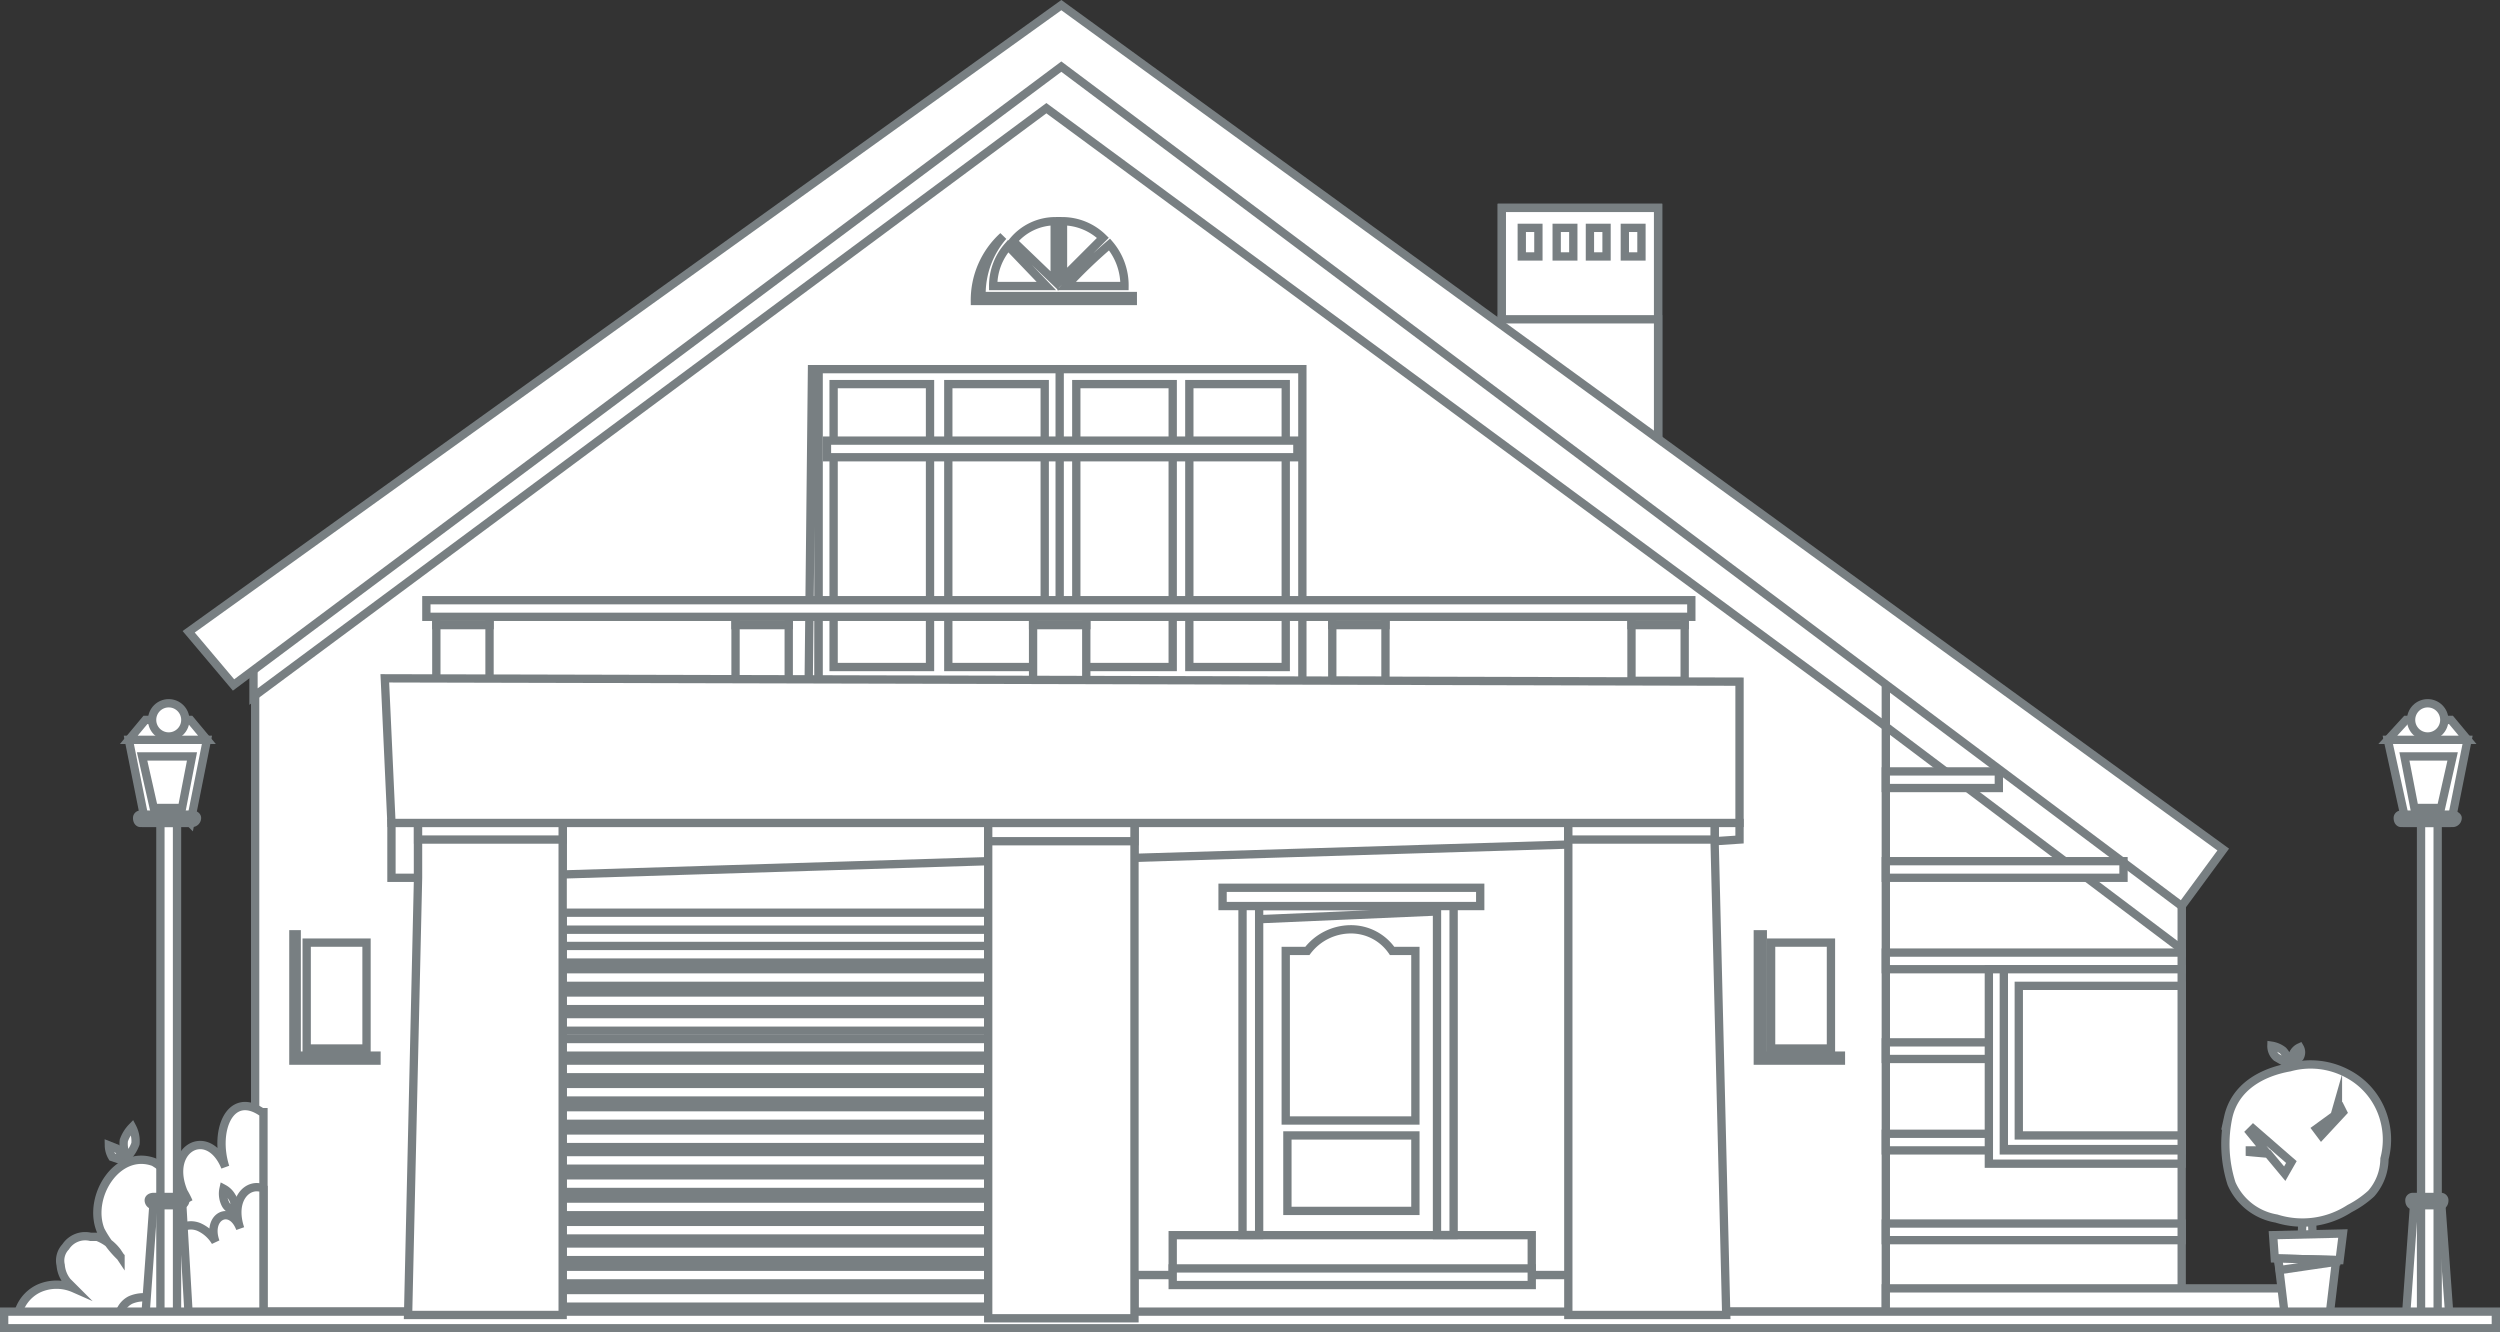 <svg xmlns="http://www.w3.org/2000/svg" xmlns:xlink="http://www.w3.org/1999/xlink" width="150.4" height="80.158" viewBox="0 0 150.4 80.158">
  <rect x="0" y="0" width="150.4" height="80.158" fill="#333333" stroke="none"/>
  <defs>
    <linearGradient id="linear-gradient" x1="0.409" y1="0.075" x2="0.409" y2="1.075" gradientUnits="objectBoundingBox">
      <stop offset="0" stop-color="#fff"/>
      <stop offset="1" stop-color="#fff"/>
    </linearGradient>
    <linearGradient id="linear-gradient-2" x1="0.411" y1="0.075" x2="0.411" y2="1.075" xlink:href="#linear-gradient"/>
    <linearGradient id="linear-gradient-3" x1="0.408" y1="0.075" x2="0.408" y2="1.075" xlink:href="#linear-gradient"/>
    <linearGradient id="linear-gradient-4" x1="0.42" y1="0.075" x2="0.42" y2="1.075" xlink:href="#linear-gradient"/>
  </defs>
  <g id="home2" transform="translate(-0.05 0.008)">
    <path id="Path" d="M9.4,14.1V0H0V7.2l9.4,6.9Z" transform="translate(90.4 12.5)" fill="#fff" stroke="#787f82" stroke-miterlimit="10" stroke-width="0.5"/>
    <path id="Path-2" data-name="Path" d="M9.4,14.1V0H0V7.2l9.4,6.9Z" transform="translate(90.4 12.5)" fill="#fff" stroke="#787f82" stroke-miterlimit="10" stroke-width="0.5"/>
    <path id="Path-3" data-name="Path" d="M0,0V.5L9.4,7.4V0Z" transform="translate(90.4 19.2)" fill="#fff" stroke="#787f82" stroke-miterlimit="10" stroke-width="0.5"/>
    <rect id="Rectangle" width="1" height="1.72" transform="translate(91.6 13.7)" fill="#fff" stroke="#787f82" stroke-miterlimit="10" stroke-width="0.5"/>
    <rect id="Rectangle-2" data-name="Rectangle" width="1" height="1.72" transform="translate(93.7 13.7)" fill="#fff" stroke="#787f82" stroke-miterlimit="10" stroke-width="0.5"/>
    <rect id="Rectangle-3" data-name="Rectangle" width="1" height="1.72" transform="translate(95.7 13.7)" fill="#fff" stroke="#787f82" stroke-miterlimit="10" stroke-width="0.5"/>
    <rect id="Rectangle-4" data-name="Rectangle" width="1" height="1.72" transform="translate(97.8 13.7)" fill="#fff" stroke="#787f82" stroke-miterlimit="10" stroke-width="0.5"/>
    <path id="Path-4" data-name="Path" d="M17.8,39.7H0V0L17.8,11.2V39.7Z" transform="translate(113.5 39.6)" fill="#fff" stroke="#787f82" stroke-miterlimit="10" stroke-width="0.5"/>
    <path id="Path-5" data-name="Path" d="M17.8,17.5,0,4.1V0L17.8,11.2v6.3Z" transform="translate(113.5 39.6)" fill="#fff" stroke="#787f82" stroke-miterlimit="10" stroke-width="0.5"/>
    <path id="Path-6" data-name="Path" d="M98.1,77.5H0V35.3L48.2,0,98.1,35.3V77.5Z" transform="translate(15.4 1.4)" fill="#fff" stroke="#787f82" stroke-miterlimit="10" stroke-width="0.5"/>
    <path id="Path-7" data-name="Path" d="M48.6,0,0,36.3v4.8L47.7,5.7,98.2,42.9V37.6L48.6,0Z" transform="translate(15.3 0.8)" fill="#fff" stroke="#787f82" stroke-miterlimit="10" stroke-width="0.5"/>
    <path id="Path-8" data-name="Path" d="M52.5,0,0,37.7l2.7,3.2L52.5,3.7l67.4,50.5,2.5-3.4L52.5,0Z" transform="translate(11.4 0.3)" fill="#fff" stroke="#787f82" stroke-miterlimit="10" stroke-width="0.5"/>
    <rect id="Rectangle-5" data-name="Rectangle" width="6.8" height="1" transform="translate(113.5 46.4)" fill="#fff" stroke="#787f82" stroke-miterlimit="10" stroke-width="0.5"/>
    <rect id="Rectangle-6" data-name="Rectangle" width="14.3" height="1" transform="translate(113.5 51.8)" fill="#fff" stroke="#787f82" stroke-miterlimit="10" stroke-width="0.5"/>
    <rect id="Rectangle-7" data-name="Rectangle" width="17.8" height="1" transform="translate(113.5 57.3)" fill="#fff" stroke="#787f82" stroke-miterlimit="10" stroke-width="0.5"/>
    <rect id="Rectangle-8" data-name="Rectangle" width="17.8" height="1" transform="translate(113.5 62.7)" fill="#fff" stroke="#787f82" stroke-miterlimit="10" stroke-width="0.5"/>
    <rect id="Rectangle-9" data-name="Rectangle" width="17.8" height="1" transform="translate(113.5 68.2)" fill="#fff" stroke="#787f82" stroke-miterlimit="10" stroke-width="0.5"/>
    <rect id="Rectangle-10" data-name="Rectangle" width="17.8" height="1" transform="translate(113.5 73.6)" fill="#fff" stroke="#787f82" stroke-miterlimit="10" stroke-width="0.5"/>
    <rect id="Rectangle-11" data-name="Rectangle" width="25.3" height="1.61" transform="translate(113.5 77.5)" fill="#fff" stroke="#787f82" stroke-miterlimit="10" stroke-width="0.5"/>
    <path id="Path-9" data-name="Path" d="M.2,18.9H.8V0H.4L.2,18.9Z" transform="translate(48.5 22.2)" fill="#fff" stroke="#787f82" stroke-miterlimit="10" stroke-width="0.5"/>
    <rect id="Rectangle-12" data-name="Rectangle" width="8.7" height="1" transform="translate(25.2 49.3)" fill="#fff" stroke="#787f82" stroke-miterlimit="10" stroke-width="0.5"/>
    <rect id="Rectangle-13" data-name="Rectangle" width="8.7" height="1" transform="translate(94.4 49.3)" fill="#fff" stroke="#787f82" stroke-miterlimit="10" stroke-width="0.5"/>
    <path id="Path-10" data-name="Path" d="M0,0V3.3H1.6V0Z" transform="translate(23.6 49.5)" fill="#fff" stroke="#787f82" stroke-miterlimit="10" stroke-width="0.5"/>
    <path id="Path-11" data-name="Path" d="M1.5,0H0V1.1L1.5,1V0Z" transform="translate(103.2 49.5)" fill="#fff" stroke="#787f82" stroke-miterlimit="10" stroke-width="0.5"/>
    <path id="Path-12" data-name="Path" d="M0,0V3.1l25.6-.8V0Z" transform="translate(33.9 49.5)" fill="#fff" stroke="#787f82" stroke-miterlimit="10" stroke-width="0.5"/>
    <path id="Path-13" data-name="Path" d="M0,0V2.1l26.1-.8V0Z" transform="translate(68.3 49.5)" fill="#fff" stroke="#787f82" stroke-miterlimit="10" stroke-width="0.5"/>
    <rect id="Rectangle-14" data-name="Rectangle" width="26.2" height="2.4" transform="translate(68.3 76.7)" fill="#fff" stroke="#787f82" stroke-miterlimit="10" stroke-width="0.5"/>
    <rect id="Rectangle-15" data-name="Rectangle" width="26.2" height="2.4" transform="translate(68.3 76.7)" fill="#fff" stroke="#787f82" stroke-miterlimit="10" stroke-width="0.5"/>
    <rect id="Rectangle-16" data-name="Rectangle" width="21.6" height="2.4" transform="translate(70.6 74.3)" fill="#fff" stroke="#787f82" stroke-miterlimit="10" stroke-width="0.5"/>
    <rect id="Rectangle-17" data-name="Rectangle" width="21.6" height="1" transform="translate(70.6 76.3)" fill="#fff" stroke="#787f82" stroke-miterlimit="10" stroke-width="0.5"/>
    <rect id="Rectangle-18" data-name="Rectangle" width="25.6" height="23.2" transform="translate(33.9 55.9)" fill="#fff" stroke="#787f82" stroke-miterlimit="10" stroke-width="0.5"/>
    <rect id="Rectangle-19" data-name="Rectangle" width="25.6" height="1" transform="translate(33.9 56.9)" fill="#fff" stroke="#787f82" stroke-miterlimit="10" stroke-width="0.5"/>
    <rect id="Rectangle-20" data-name="Rectangle" width="25.6" height="1" transform="translate(33.9 58.3)" fill="#fff" stroke="#787f82" stroke-miterlimit="10" stroke-width="0.5"/>
    <rect id="Rectangle-21" data-name="Rectangle" width="25.6" height="1" transform="translate(33.9 59.7)" fill="#fff" stroke="#787f82" stroke-miterlimit="10" stroke-width="0.5"/>
    <rect id="Rectangle-22" data-name="Rectangle" width="25.6" height="1" transform="translate(33.9 61)" fill="#fff" stroke="#787f82" stroke-miterlimit="10" stroke-width="0.5"/>
    <rect id="Rectangle-23" data-name="Rectangle" width="25.6" height="1" transform="translate(33.9 62.5)" fill="#fff" stroke="#787f82" stroke-miterlimit="10" stroke-width="0.5"/>
    <rect id="Rectangle-24" data-name="Rectangle" width="25.6" height="1" transform="translate(33.9 63.8)" fill="#fff" stroke="#787f82" stroke-miterlimit="10" stroke-width="0.5"/>
    <rect id="Rectangle-25" data-name="Rectangle" width="25.6" height="1" transform="translate(33.9 65.2)" fill="#fff" stroke="#787f82" stroke-miterlimit="10" stroke-width="0.5"/>
    <rect id="Rectangle-26" data-name="Rectangle" width="25.6" height="1" transform="translate(33.9 66.6)" fill="#fff" stroke="#787f82" stroke-miterlimit="10" stroke-width="0.5"/>
    <rect id="Rectangle-27" data-name="Rectangle" width="25.6" height="1" transform="translate(33.9 68)" fill="#fff" stroke="#787f82" stroke-miterlimit="10" stroke-width="0.5"/>
    <rect id="Rectangle-28" data-name="Rectangle" width="25.6" height="1" transform="translate(33.9 69.3)" fill="#fff" stroke="#787f82" stroke-miterlimit="10" stroke-width="0.5"/>
    <rect id="Rectangle-29" data-name="Rectangle" width="25.6" height="1" transform="translate(33.9 70.7)" fill="#fff" stroke="#787f82" stroke-miterlimit="10" stroke-width="0.5"/>
    <rect id="Rectangle-30" data-name="Rectangle" width="25.6" height="1" transform="translate(33.9 72.1)" fill="#fff" stroke="#787f82" stroke-miterlimit="10" stroke-width="0.5"/>
    <rect id="Rectangle-31" data-name="Rectangle" width="25.6" height="1" transform="translate(33.9 73.5)" fill="#fff" stroke="#787f82" stroke-miterlimit="10" stroke-width="0.5"/>
    <rect id="Rectangle-32" data-name="Rectangle" width="25.6" height="1" transform="translate(33.9 74.8)" fill="#fff" stroke="#787f82" stroke-miterlimit="10" stroke-width="0.5"/>
    <rect id="Rectangle-33" data-name="Rectangle" width="25.6" height="1" transform="translate(33.9 76.2)" fill="#fff" stroke="#787f82" stroke-miterlimit="10" stroke-width="0.5"/>
    <rect id="Rectangle-34" data-name="Rectangle" width="25.6" height="1" transform="translate(33.9 77.6)" fill="#fff" stroke="#787f82" stroke-miterlimit="10" stroke-width="0.5"/>
    <rect id="Rectangle-35" data-name="Rectangle" width="25.6" height="1.02" transform="translate(33.9 54.9)" fill="#fff" stroke="#787f82" stroke-miterlimit="10" stroke-width="0.5"/>
    <path id="Path-14" data-name="Path" d="M14.8,12.667H0a2.3,2.3,0,0,1,1.3-1.7,2.6,2.6,0,0,1,2.1,0l-.4-.4a1.8,1.8,0,0,1-.4-1,1.2,1.2,0,0,1,.3-1.1,1.4,1.4,0,0,1,1.5-.6h.4a2.7,2.7,0,0,1,1.2.9l.2.3A6.1,6.1,0,0,1,5,7.467c-.8-2,1-4.9,3.2-4.1a5.2,5.2,0,0,1,2.1,2.4c-1.8-3,1.1-4.8,2.2-2.1-.7-2.2.3-4.6,2.2-3.3h.1Z" transform="translate(1.1 66.533)" fill="#fff" stroke="#787f82" stroke-miterlimit="10" stroke-width="0.5"/>
    <path id="Shape" d="M.6,10.3a1.3,1.3,0,0,1,.7-1,2.006,2.006,0,0,1,1.3-.1.8.8,0,0,1,0-.7A.8.8,0,0,1,3.1,8a1.1,1.1,0,0,1,1.069.173A1.7,1.7,0,0,1,3.6,7.2c-.5-1.1.5-2.8,1.8-2.3a2.2,2.2,0,0,1,1.015.9C5.856,4.261,7.346,3.524,7.9,5c-.6-1.8.5-2.8,1.4-2.4v7.7ZM.2.7A1.4,1.4,0,0,1,0,0L.5.2A.9.9,0,0,1,.8.9Z" transform="translate(6.6 68.9)" fill="#fff" stroke="#787f82" stroke-miterlimit="10" stroke-width="0.5"/>
    <path id="Shape-2" data-name="Shape" d="M6.113,4.6a1.4,1.4,0,0,1-.1-.9,1.2,1.2,0,0,1,.5.5.8.8,0,0,1,.1.8A.7.7,0,0,1,6.113,4.6ZM.013.8a2.211,2.211,0,0,1,.5-.8,1.793,1.793,0,0,1,.2,1,2.208,2.208,0,0,1-.5.8A1.6,1.6,0,0,1,.013.8Z" transform="translate(7.487 67.8)" fill="#fff" stroke="#787f82" stroke-miterlimit="10" stroke-width="0.5"/>
    <path id="Path-15" data-name="Path" d="M.15,4.7.35,0h.3l.2,4.6-.7.1Z" transform="translate(138.35 70.2)" fill="#fff" stroke="#787f82" stroke-miterlimit="10" stroke-width="0.5"/>
    <path id="Path-16" data-name="Path" d="M3.2,4.2H.5L0,0H3.7L3.2,4.2Z" transform="translate(137 74.9)" fill="#fff" stroke="#787f82" stroke-miterlimit="10" stroke-width="0.5"/>
    <path id="Path-17" data-name="Path" d="M0,.1.1,1.5,4,1.6,4.2,0,0,.1Z" transform="translate(136.8 74.2)" fill="#fff" stroke="#787f82" stroke-miterlimit="10" stroke-width="0.5"/>
    <path id="Path-18" data-name="Path" d="M0,.15l3.5.1v.1L.1.85,0,.15Z" transform="translate(137.1 75.55)" fill="#fff" stroke="#787f82" stroke-miterlimit="10" stroke-width="0.5"/>
    <path id="Shape-3" data-name="Shape" d="M4.9,7.1l.5-.3.5.2c-.2.2-.3.3-.5.3S5,7.3,4.9,7.1Zm-.2-1,.5-.5a1.7,1.7,0,0,1,.1.7,1.7,1.7,0,0,1-.6.6A1.1,1.1,0,0,1,4.7,6.1ZM1.3.5A.8.8,0,0,1,1.7.1a.6.6,0,0,1,0,.6l-.4.4A.6.6,0,0,1,1.3.5ZM.3.7A.9.9,0,0,1,0,0,1.5,1.5,0,0,1,.7.3a1.1,1.1,0,0,1,.3.8Z" transform="translate(136.7 62.9)" fill="#fff" stroke="#787f82" stroke-miterlimit="10" stroke-width="0.5"/>
    <path id="Path-19" data-name="Path" d="M9.571,3.371a4.4,4.4,0,0,0-2.2-2.8,4.7,4.7,0,0,0-3.5-.4c-1.7.3-3.3,1.2-3.7,3a7.8,7.8,0,0,0,.2,4,3.6,3.6,0,0,0,2.7,2.1,5.2,5.2,0,0,0,4.4-.6,6,6,0,0,0,1.3-.9,3.2,3.2,0,0,0,.8-2.1A4.5,4.5,0,0,0,9.571,3.371Z" transform="translate(133.929 64.029)" fill="#fff" stroke="#787f82" stroke-miterlimit="10" stroke-width="0.5"/>
    <path id="Path-20" data-name="Path" d="M2.1,2.7l-1-1.2L0,1.4V1.3H.9L0,.2.2,0,2.5,2l-.4.7Z" transform="translate(135.4 67.9)" fill="#fff" stroke="#787f82" stroke-miterlimit="10" stroke-width="0.5"/>
    <path id="Path-21" data-name="Path" d="M0,1.5,1.1.7,1.3,0h0V.5L1.5.3l.1.2L.3,1.9,0,1.5Z" transform="translate(139.4 66.4)" fill="#fff" stroke="#787f82" stroke-miterlimit="10" stroke-width="0.5"/>
    <rect id="Rectangle-36" data-name="Rectangle" width="10.7" height="10.82" transform="translate(120.6 58.3)" fill="#fff" stroke="#787f82" stroke-miterlimit="10" stroke-width="0.5"/>
    <rect id="Rectangle-37" data-name="Rectangle" width="9.8" height="9" transform="translate(121.5 59.3)" fill="#fff" stroke="#787f82" stroke-miterlimit="10" stroke-width="0.5"/>
    <path id="Path-22" data-name="Path" d="M.9,0H0V11.7H11.6v-.8H.9V0Z" transform="translate(119.7 58.3)" fill="#fff" stroke="#787f82" stroke-miterlimit="10" stroke-width="0.5"/>
    <rect id="Rectangle-38" data-name="Rectangle" width="14.6" height="18.88" transform="translate(49.3 22.2)" fill="#fff" stroke="#787f82" stroke-miterlimit="10" stroke-width="0.5"/>
    <rect id="Rectangle-39" data-name="Rectangle" width="5.8" height="17.02" transform="translate(50.2 23.1)" stroke="#787f82" stroke-miterlimit="10" stroke-width="0.5" fill="url(#linear-gradient)"/>
    <rect id="Rectangle-40" data-name="Rectangle" width="5.8" height="17.02" transform="translate(57.1 23.1)" stroke="#787f82" stroke-miterlimit="10" stroke-width="0.5" fill="url(#linear-gradient-2)"/>
    <rect id="Rectangle-41" data-name="Rectangle" width="14.6" height="18.88" transform="translate(63.8 22.2)" fill="#fff" stroke="#787f82" stroke-miterlimit="10" stroke-width="0.5"/>
    <rect id="Rectangle-42" data-name="Rectangle" width="5.8" height="17.02" transform="translate(64.8 23.1)" stroke="#787f82" stroke-miterlimit="10" stroke-width="0.5" fill="url(#linear-gradient-3)"/>
    <rect id="Rectangle-43" data-name="Rectangle" width="5.8" height="17.02" transform="translate(71.6 23.1)" stroke="#787f82" stroke-miterlimit="10" stroke-width="0.5" fill="url(#linear-gradient-4)"/>
    <rect id="Rectangle-44" data-name="Rectangle" width="28.3" height="1" transform="translate(49.8 26.5)" fill="#fff" stroke="#787f82" stroke-miterlimit="10" stroke-width="0.5"/>
    <path id="Path-23" data-name="Path" d="M11.5.4,0,.9V.1H11.5V.4Z" transform="translate(75.6 54.4)" fill="#fff" stroke="#787f82" stroke-miterlimit="10" stroke-width="0.5"/>
    <rect id="Rectangle-45" data-name="Rectangle" width="1" height="20.29" transform="translate(74.8 54)" fill="#fff" stroke="#787f82" stroke-miterlimit="10" stroke-width="0.5"/>
    <rect id="Rectangle-46" data-name="Rectangle" width="1" height="20.29" transform="translate(86.5 54)" fill="#fff" stroke="#787f82" stroke-miterlimit="10" stroke-width="0.5"/>
    <rect id="Rectangle-47" data-name="Rectangle" width="7.7" height="4.54" transform="translate(77.5 68.3)" fill="#fff" stroke="#787f82" stroke-miterlimit="10" stroke-width="0.5"/>
    <path id="Path-24" data-name="Path" d="M7.8,11.5V1.3H6.4A3,3,0,0,0,3.9,0,3.3,3.3,0,0,0,1.3,1.3H0V11.5Z" transform="translate(77.4 55.9)" fill="#fff" stroke="#787f82" stroke-miterlimit="10" stroke-width="0.5"/>
    <rect id="Rectangle-48" data-name="Rectangle" width="15.5" height="1.1" transform="translate(73.6 53.4)" fill="#fff" stroke="#787f82" stroke-miterlimit="10" stroke-width="0.5"/>
    <rect id="Rectangle-49" data-name="Rectangle" width="3.2" height="4.35" transform="translate(26.3 36.6)" fill="#fff" stroke="#787f82" stroke-miterlimit="10" stroke-width="0.5"/>
    <rect id="Rectangle-50" data-name="Rectangle" width="3.2" height="4.35" transform="translate(44.3 36.6)" fill="#fff" stroke="#787f82" stroke-miterlimit="10" stroke-width="0.5"/>
    <rect id="Rectangle-51" data-name="Rectangle" width="3.2" height="4.35" transform="translate(80.2 36.6)" fill="#fff" stroke="#787f82" stroke-miterlimit="10" stroke-width="0.5"/>
    <rect id="Rectangle-52" data-name="Rectangle" width="3.2" height="4.35" transform="translate(62.2 36.6)" fill="#fff" stroke="#787f82" stroke-miterlimit="10" stroke-width="0.5"/>
    <rect id="Rectangle-53" data-name="Rectangle" width="3.2" height="4.35" transform="translate(98.2 36.6)" fill="#fff" stroke="#787f82" stroke-miterlimit="10" stroke-width="0.5"/>
    <rect id="Rectangle-54" data-name="Rectangle" width="3.2" height="1" transform="translate(26.3 36.6)" fill="#fff" stroke="#787f82" stroke-miterlimit="10" stroke-width="0.5"/>
    <rect id="Rectangle-55" data-name="Rectangle" width="3.2" height="1" transform="translate(44.3 36.6)" fill="#fff" stroke="#787f82" stroke-miterlimit="10" stroke-width="0.5"/>
    <rect id="Rectangle-56" data-name="Rectangle" width="3.2" height="1" transform="translate(80.2 36.6)" fill="#fff" stroke="#787f82" stroke-miterlimit="10" stroke-width="0.5"/>
    <rect id="Rectangle-57" data-name="Rectangle" width="3.2" height="1" transform="translate(62.2 36.6)" fill="#fff" stroke="#787f82" stroke-miterlimit="10" stroke-width="0.5"/>
    <rect id="Rectangle-58" data-name="Rectangle" width="3.2" height="1" transform="translate(98.2 36.6)" fill="#fff" stroke="#787f82" stroke-miterlimit="10" stroke-width="0.5"/>
    <rect id="Rectangle-59" data-name="Rectangle" width="76.1" height="1" transform="translate(25.7 36.1)" fill="#fff" stroke="#787f82" stroke-miterlimit="10" stroke-width="0.5"/>
    <rect id="Rectangle-60" data-name="Rectangle" width="3.6" height="6.37" transform="translate(106.6 56.7)" fill="#fff" stroke="#787f82" stroke-miterlimit="10" stroke-width="0.5"/>
    <path id="Path-25" data-name="Path" d="M.3,0V7.3H5v.3H0V0Z" transform="translate(105.8 56.2)" fill="#fff" stroke="#787f82" stroke-miterlimit="10" stroke-width="0.5"/>
    <rect id="Rectangle-61" data-name="Rectangle" width="3.6" height="6.37" transform="translate(18.5 56.7)" fill="#fff" stroke="#787f82" stroke-miterlimit="10" stroke-width="0.5"/>
    <path id="Path-26" data-name="Path" d="M.2,0V7.3H5v.3H0V0Z" transform="translate(17.7 56.2)" fill="#fff" stroke="#787f82" stroke-miterlimit="10" stroke-width="0.5"/>
    <path id="Shape-4" data-name="Shape" d="M4.4,3.9A30.71,30.71,0,0,1,7,1.4a3.8,3.8,0,0,1,.9,2.5ZM0,3.9A3.6,3.6,0,0,1,.9,1.5L3.2,3.9ZM1.2,1.2A3.3,3.3,0,0,1,3.7,0V3.6ZM4.2,0A3.5,3.5,0,0,1,6.6,1L4.2,3.4Z" transform="translate(59.8 13.3)" fill="#fff" stroke="#787f82" stroke-miterlimit="10" stroke-width="0.5"/>
    <path id="Path-27" data-name="Path" d="M9.5,3.6H.4A5.3,5.3,0,0,1,1.7,0,5.2,5.2,0,0,0,0,3.9H9.5Z" transform="translate(58.7 14.2)" fill="#fff" stroke="#787f82" stroke-miterlimit="10" stroke-width="0.5"/>
    <path id="Path-28" data-name="Path" d="M2.6,6.9H0L.5,0H2.2l.4,6.9Z" transform="translate(8.8 72.2)" fill="#fff" stroke="#787f82" stroke-miterlimit="10" stroke-width="0.5"/>
    <rect id="Rectangle-62" data-name="Rectangle" width="1" height="29.61" transform="translate(9.7 49.5)" fill="#fff" stroke="#787f82" stroke-miterlimit="10" stroke-width="0.5"/>
    <path id="Path-29" data-name="Path" d="M3.7,5H1L0,0H4.7l-1,5Z" transform="translate(7.8 44.5)" fill="#fff" stroke="#787f82" stroke-miterlimit="10" stroke-width="0.5"/>
    <path id="Path-30" data-name="Path" d="M2.4,3.1H.7L0,0H3L2.4,3.1Z" transform="translate(8.6 45.5)" fill="#fff" stroke="#787f82" stroke-miterlimit="10" stroke-width="0.5"/>
    <path id="Path-31" data-name="Path" d="M3.7,0H1L0,1.2H4.7L3.7,0Z" transform="translate(7.8 43.3)" fill="#fff" stroke="#787f82" stroke-miterlimit="10" stroke-width="0.5"/>
    <path id="Shape-5" data-name="Shape" d="M1,23.5a.3.3,0,0,1-.3-.3c0-.1.1-.2.3-.2H2.6c.2,0,.3.1.3.2a.3.3,0,0,1-.3.3ZM.2.5C.1.5,0,.4,0,.2A.2.2,0,0,1,.2,0H3.3c.2,0,.3.1.3.2a.3.3,0,0,1-.3.3Z" transform="translate(8.3 49)" fill="#fff" stroke="#787f82" stroke-miterlimit="10" stroke-width="0.5"/>
    <circle id="Oval" cx="1" cy="1" r="1" transform="translate(9.2 42.3)" fill="#fff" stroke="#787f82" stroke-miterlimit="10" stroke-width="0.5"/>
    <path id="Path-32" data-name="Path" d="M2.6,6.9H0L.5,0H2.1l.5,6.9Z" transform="translate(144.8 72.2)" fill="#fff" stroke="#787f82" stroke-miterlimit="10" stroke-width="0.5"/>
    <rect id="Rectangle-63" data-name="Rectangle" width="1" height="29.61" transform="translate(145.7 49.5)" fill="#fff" stroke="#787f82" stroke-miterlimit="10" stroke-width="0.5"/>
    <path id="Path-33" data-name="Path" d="M3.8,5H1.1L0,0H4.8l-1,5Z" transform="translate(143.7 44.5)" fill="#fff" stroke="#787f82" stroke-miterlimit="10" stroke-width="0.5"/>
    <path id="Path-34" data-name="Path" d="M2.2,3.1H.6L0,0H2.9L2.2,3.1Z" transform="translate(144.7 45.5)" fill="#fff" stroke="#787f82" stroke-miterlimit="10" stroke-width="0.5"/>
    <path id="Path-35" data-name="Path" d="M3.8,0H1.1L0,1.2H4.8L3.8,0Z" transform="translate(143.7 43.3)" fill="#fff" stroke="#787f82" stroke-miterlimit="10" stroke-width="0.5"/>
    <path id="Shape-6" data-name="Shape" d="M.9,23.5c-.1,0-.2-.1-.2-.3A.2.2,0,0,1,.9,23H2.6a.2.2,0,0,1,.2.2c0,.2-.1.3-.2.3ZM.2.5C.1.5,0,.4,0,.2A.2.2,0,0,1,.2,0H3.3c.1,0,.3.1.3.2a.3.3,0,0,1-.3.3Z" transform="translate(144.3 49)" fill="#fff" stroke="#787f82" stroke-miterlimit="10" stroke-width="0.5"/>
    <circle id="Oval-2" data-name="Oval" cx="1" cy="1" r="1" transform="translate(145.1 42.3)" fill="#fff" stroke="#787f82" stroke-miterlimit="10" stroke-width="0.5"/>
    <rect id="Rectangle-64" data-name="Rectangle" width="149.9" height="1" transform="translate(0.3 78.9)" fill="#fff" stroke="#787f82" stroke-miterlimit="10" stroke-width="0.5"/>
    <path id="Path-36" data-name="Path" d="M.6,0V3.3L0,29.6H9.3V0Z" transform="translate(24.6 49.5)" fill="#fff" stroke="#787f82" stroke-miterlimit="10" stroke-width="0.5"/>
    <path id="Path-37" data-name="Path" d="M0,0V29.6H9.5L8.8,1.1V0Z" transform="translate(94.4 49.5)" fill="#fff" stroke="#787f82" stroke-miterlimit="10" stroke-width="0.5"/>
    <path id="Path-38" data-name="Path" d="M0,0V29.8H8.8V0Z" transform="translate(59.5 49.5)" fill="#fff" stroke="#787f82" stroke-miterlimit="10" stroke-width="0.5"/>
    <path id="Path-39" data-name="Path" d="M0,0V1H8.7V0Z" transform="translate(25.2 49.5)" fill="#fff" stroke="#787f82" stroke-miterlimit="10" stroke-width="0.5"/>
    <path id="Path-40" data-name="Path" d="M0,0H0V1H8.8V0H0Z" transform="translate(94.4 49.5)" fill="#fff" stroke="#787f82" stroke-miterlimit="10" stroke-width="0.5"/>
    <path id="Path-41" data-name="Path" d="M0,0V1.1H8.8V0Z" transform="translate(59.5 49.5)" fill="#fff" stroke="#787f82" stroke-miterlimit="10" stroke-width="0.5"/>
    <path id="Path-42" data-name="Path" d="M81.5,8.7H.4L0,0,81.5.2V8.7Z" transform="translate(23.2 40.8)" fill="#fff" stroke="#787f82" stroke-miterlimit="10" stroke-width="0.5"/>
  </g>
</svg>
